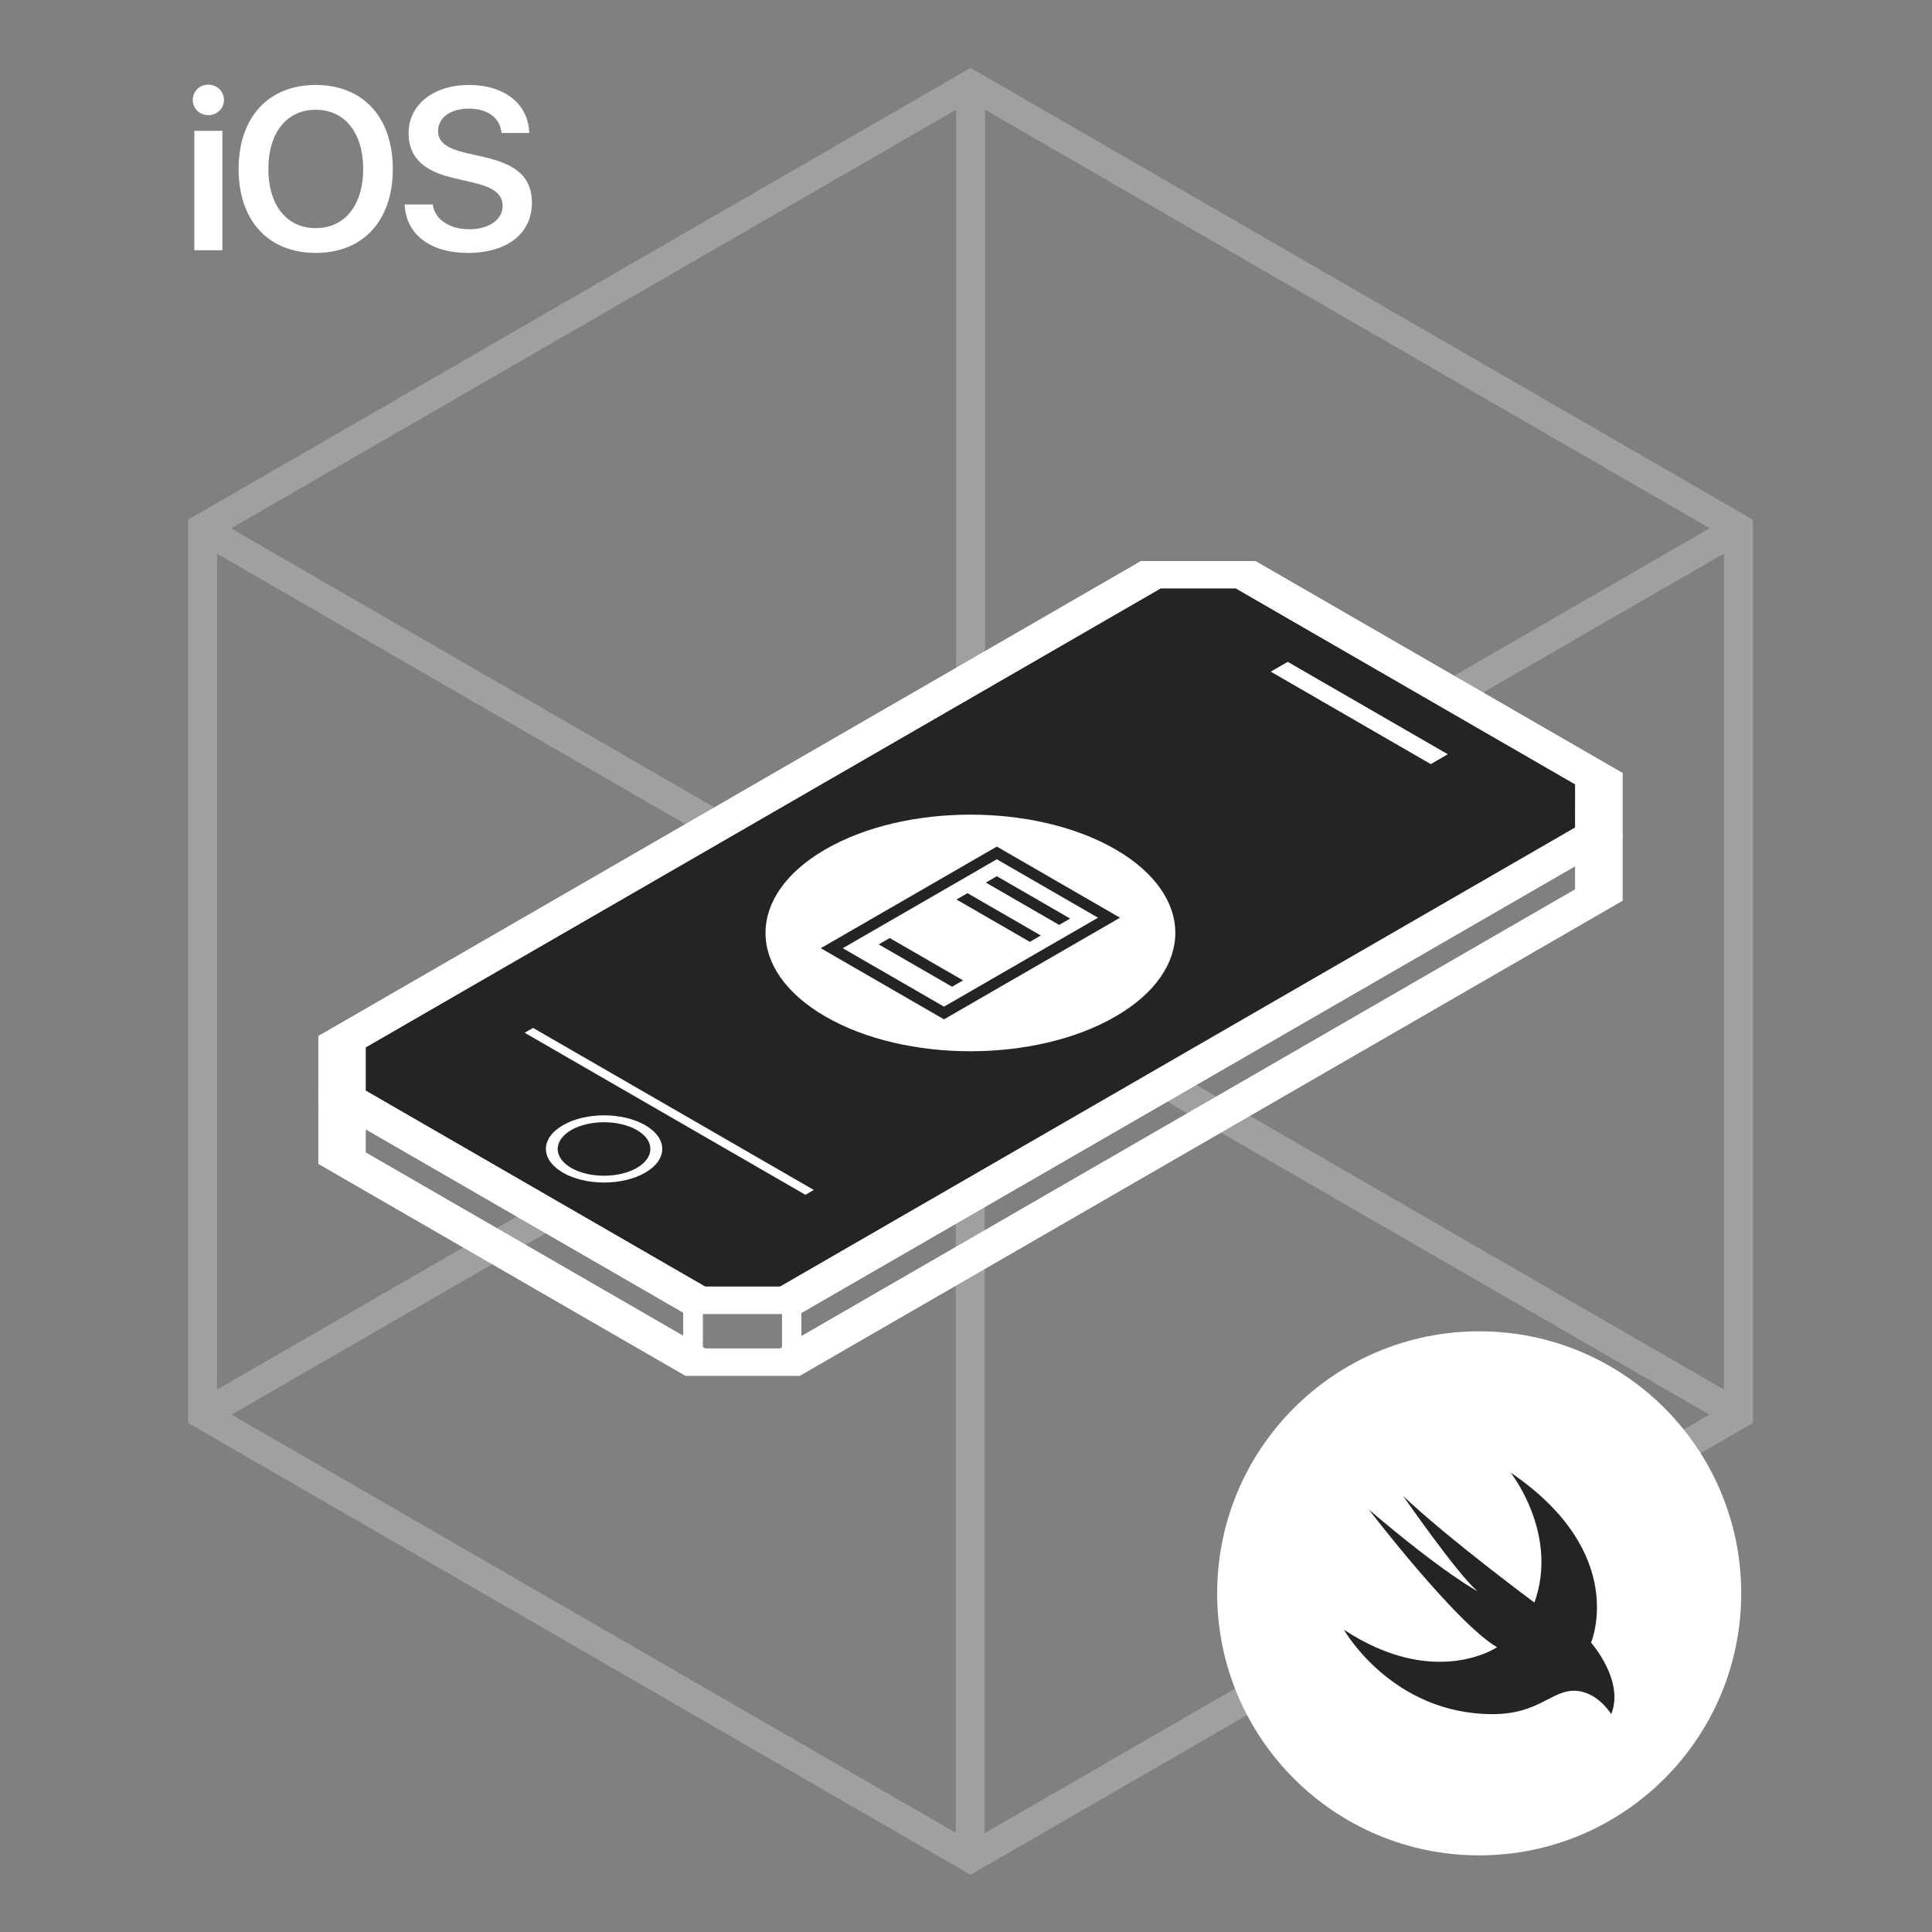 <svg width="200" height="200" viewBox="0 0 200 200" fill="none" xmlns="http://www.w3.org/2000/svg">
<rect x="0" y="0" width="200" height="200" fill="#808080" stroke="none"/>
<g opacity="0.3">
<path d="M100.473 8.762V100.553" stroke="#EBEAEB" stroke-width="3" stroke-miterlimit="10"/>
<path d="M179.958 146.442L100.473 100.553" stroke="#EBEAEB" stroke-width="3" stroke-miterlimit="10"/>
<path d="M20.975 146.442L100.473 100.553" stroke="#EBEAEB" stroke-width="3" stroke-miterlimit="10"/>
<path d="M100.439 192.395L100.439 100.603" stroke="#EBEAEB" stroke-width="3" stroke-miterlimit="10"/>
<path d="M20.954 54.716L100.439 100.605" stroke="#EBEAEB" stroke-width="3" stroke-miterlimit="10"/>
<path d="M179.937 54.716L100.439 100.605" stroke="#EBEAEB" stroke-width="3" stroke-miterlimit="10"/>
<path d="M20.975 54.664V146.443L100.473 192.345L179.958 146.443V54.664L100.473 8.762L20.975 54.664Z" stroke="#EBEAEB" stroke-width="3" stroke-miterlimit="10"/>
</g>
<path d="M163.062 87.594V92.07L80.753 139.594H72.993L37.852 119.305V114.828L120.161 67.304H127.921L163.062 87.594ZM167.957 86.423L129.95 64.481C125.338 64.481 122.755 64.481 118.132 64.481L32.957 113.657C32.957 116.324 32.957 117.809 32.957 120.476L70.964 142.418C75.576 142.418 78.159 142.418 82.782 142.418L167.957 93.242C167.957 90.575 167.957 89.09 167.957 86.423Z" fill="white"/>
<path d="M163.064 81.192V83.43V85.668L80.755 133.192H76.875H73.005L37.853 112.903V110.434V108.416L120.163 60.902H124.493H127.923L163.064 81.192Z" fill="white"/>
<path d="M163.062 81.192V85.668L80.753 133.192H72.993L37.852 112.902V108.426L120.161 60.902H127.921L163.062 81.192ZM167.957 80.02L129.95 58.078C125.338 58.078 122.755 58.078 118.132 58.078L32.957 107.255C32.957 109.922 32.957 111.407 32.957 114.074L70.964 136.016C75.576 136.016 78.159 136.016 82.782 136.016L167.957 86.839C167.957 84.172 167.957 82.687 167.957 80.02Z" fill="white"/>
<path d="M65.924 116.981C67.796 118.058 67.796 119.815 65.924 120.903C64.052 121.98 61.008 121.98 59.136 120.903C57.264 119.825 57.264 118.068 59.136 116.981C61.008 115.903 64.052 115.903 65.924 116.981ZM66.792 116.479C64.439 115.119 60.632 115.119 58.279 116.479C55.925 117.838 55.925 120.035 58.279 121.394C60.632 122.754 64.439 122.754 66.792 121.394C69.145 120.035 69.145 117.838 66.792 116.479Z" fill="white"/>
<path d="M148.128 79.08L131.582 69.521L133.318 68.527L149.853 78.076L148.128 79.08Z" fill="white"/>
<path d="M148.106 79.09L131.561 69.531L133.297 68.537L149.842 78.086L148.106 79.09Z" fill="white"/>
<path d="M83.377 123.686L54.312 106.91L55.181 106.408L84.245 123.184L83.377 123.686Z" fill="white"/>
<path d="M72.742 135.012H70.744V140.555H72.742V135.012Z" fill="white"/>
<path d="M82.955 135.012H80.957V140.555H82.955V135.012Z" fill="white"/>
<path d="M163.062 87.594V92.07L80.753 139.594H72.993L37.852 119.305V114.828L120.161 67.304H127.921L163.062 87.594ZM167.957 86.423L129.95 64.481C125.338 64.481 122.755 64.481 118.132 64.481L32.957 113.657C32.957 116.324 32.957 117.809 32.957 120.476L70.964 142.418C75.576 142.418 78.159 142.418 82.782 142.418L167.957 93.242C167.957 90.575 167.957 89.09 167.957 86.423Z" fill="white"/>
<path d="M163.064 81.192V83.43V85.668L80.755 133.192H76.875H73.005L37.853 112.903V110.434V108.416L120.163 60.902H124.493H127.923L163.064 81.192Z" fill="#242424"/>
<path d="M163.062 81.192V85.668L80.753 133.192H72.993L37.852 112.902V108.426L120.161 60.902H127.921L163.062 81.192ZM167.957 80.02L129.95 58.078C125.338 58.078 122.755 58.078 118.132 58.078L32.957 107.255C32.957 109.922 32.957 111.407 32.957 114.074L70.964 136.016C75.576 136.016 78.159 136.016 82.782 136.016L167.957 86.839C167.957 84.172 167.957 82.687 167.957 80.02Z" fill="white"/>
<path d="M65.924 116.981C67.796 118.058 67.796 119.815 65.924 120.903C64.052 121.98 61.008 121.98 59.136 120.903C57.264 119.825 57.264 118.068 59.136 116.981C61.008 115.903 64.052 115.903 65.924 116.981ZM66.792 116.479C64.439 115.119 60.632 115.119 58.279 116.479C55.925 117.838 55.925 120.035 58.279 121.394C60.632 122.754 64.439 122.754 66.792 121.394C69.145 120.035 69.145 117.838 66.792 116.479Z" fill="white"/>
<path d="M148.128 79.08L131.582 69.521L133.318 68.527L149.853 78.076L148.128 79.08Z" fill="white"/>
<path d="M148.106 79.09L131.561 69.531L133.297 68.537L149.842 78.086L148.106 79.09Z" fill="white"/>
<path d="M83.377 123.686L54.312 106.91L55.181 106.408L84.245 123.184L83.377 123.686Z" fill="white"/>
<path d="M72.742 135.012H70.744V140.555H72.742V135.012Z" fill="white"/>
<path d="M82.955 135.012H80.957V140.555H82.955V135.012Z" fill="white"/>
<circle cx="17.32" cy="17.32" r="17.32" transform="matrix(0.866 0.5 -0.866 0.5 100.457 79.258)" fill="white"/>
<line y1="-0.658" x2="8.767" y2="-0.658" transform="matrix(0.866 0.5 -0.866 0.5 102.051 91.363)" stroke="#242424" stroke-width="1.315"/>
<line y1="-0.658" x2="8.767" y2="-0.658" transform="matrix(0.866 0.5 -0.866 0.5 99.014 93.117)" stroke="#242424" stroke-width="1.315"/>
<line y1="-0.658" x2="8.767" y2="-0.658" transform="matrix(0.866 0.5 -0.866 0.5 90.965 97.764)" stroke="#242424" stroke-width="1.315"/>
<rect x="-3.91931e-08" y="0.658" width="13.414" height="19.727" transform="matrix(0.866 0.5 -0.866 0.5 103.759 87.966)" stroke="#242424" stroke-width="1.315"/>
<circle cx="153.125" cy="164.941" r="27.125" fill="white"/>
<path fill-rule="evenodd" clip-rule="evenodd" d="M164.703 170.039C164.703 170.039 168.203 173.991 166.788 177.447C166.788 177.447 165.345 175.026 162.924 175.026C160.591 175.026 159.22 177.447 154.524 177.447C144.069 177.447 139.125 168.712 139.125 168.712C148.545 174.909 154.976 170.52 154.976 170.52C150.733 168.056 141.706 156.273 141.706 156.273C149.566 162.966 152.964 164.731 152.964 164.731C150.937 163.054 145.25 154.858 145.25 154.858C149.912 159.283 158.841 165.897 158.841 165.897C161.407 158.781 156.376 152.438 156.376 152.438C168.684 160.808 164.703 170.039 164.703 170.039Z" fill="#242424"/>
<path d="M20.118 25.902H23.022V13.542H20.118V25.902ZM21.564 11.921C22.474 11.921 23.185 11.222 23.185 10.348C23.185 9.461 22.474 8.762 21.564 8.762C20.666 8.762 19.955 9.461 19.955 10.348C19.955 11.222 20.666 11.921 21.564 11.921ZM32.688 8.797C27.779 8.797 24.701 12.143 24.701 17.495C24.701 22.847 27.779 26.182 32.688 26.182C37.585 26.182 40.663 22.847 40.663 17.495C40.663 12.143 37.585 8.797 32.688 8.797ZM32.688 11.362C35.685 11.362 37.597 13.74 37.597 17.495C37.597 21.238 35.684 23.616 32.688 23.616C29.68 23.616 27.779 21.238 27.779 17.495C27.779 13.741 29.68 11.362 32.688 11.362ZM41.888 21.168C42.016 24.269 44.558 26.182 48.429 26.182C52.499 26.182 55.064 24.176 55.064 20.981C55.064 18.474 53.618 17.064 50.202 16.282L48.266 15.839C46.202 15.35 45.351 14.697 45.351 13.577C45.351 12.178 46.634 11.245 48.534 11.245C50.458 11.245 51.776 12.19 51.916 13.764H54.784C54.714 10.802 52.265 8.797 48.558 8.797C44.896 8.797 42.296 10.814 42.296 13.799C42.296 16.201 43.765 17.693 46.867 18.404L49.047 18.918C51.169 19.419 52.032 20.119 52.032 21.331C52.032 22.73 50.621 23.733 48.593 23.733C46.54 23.733 44.99 22.719 44.803 21.168H41.888L41.888 21.168Z" fill="white"/>
</svg>
